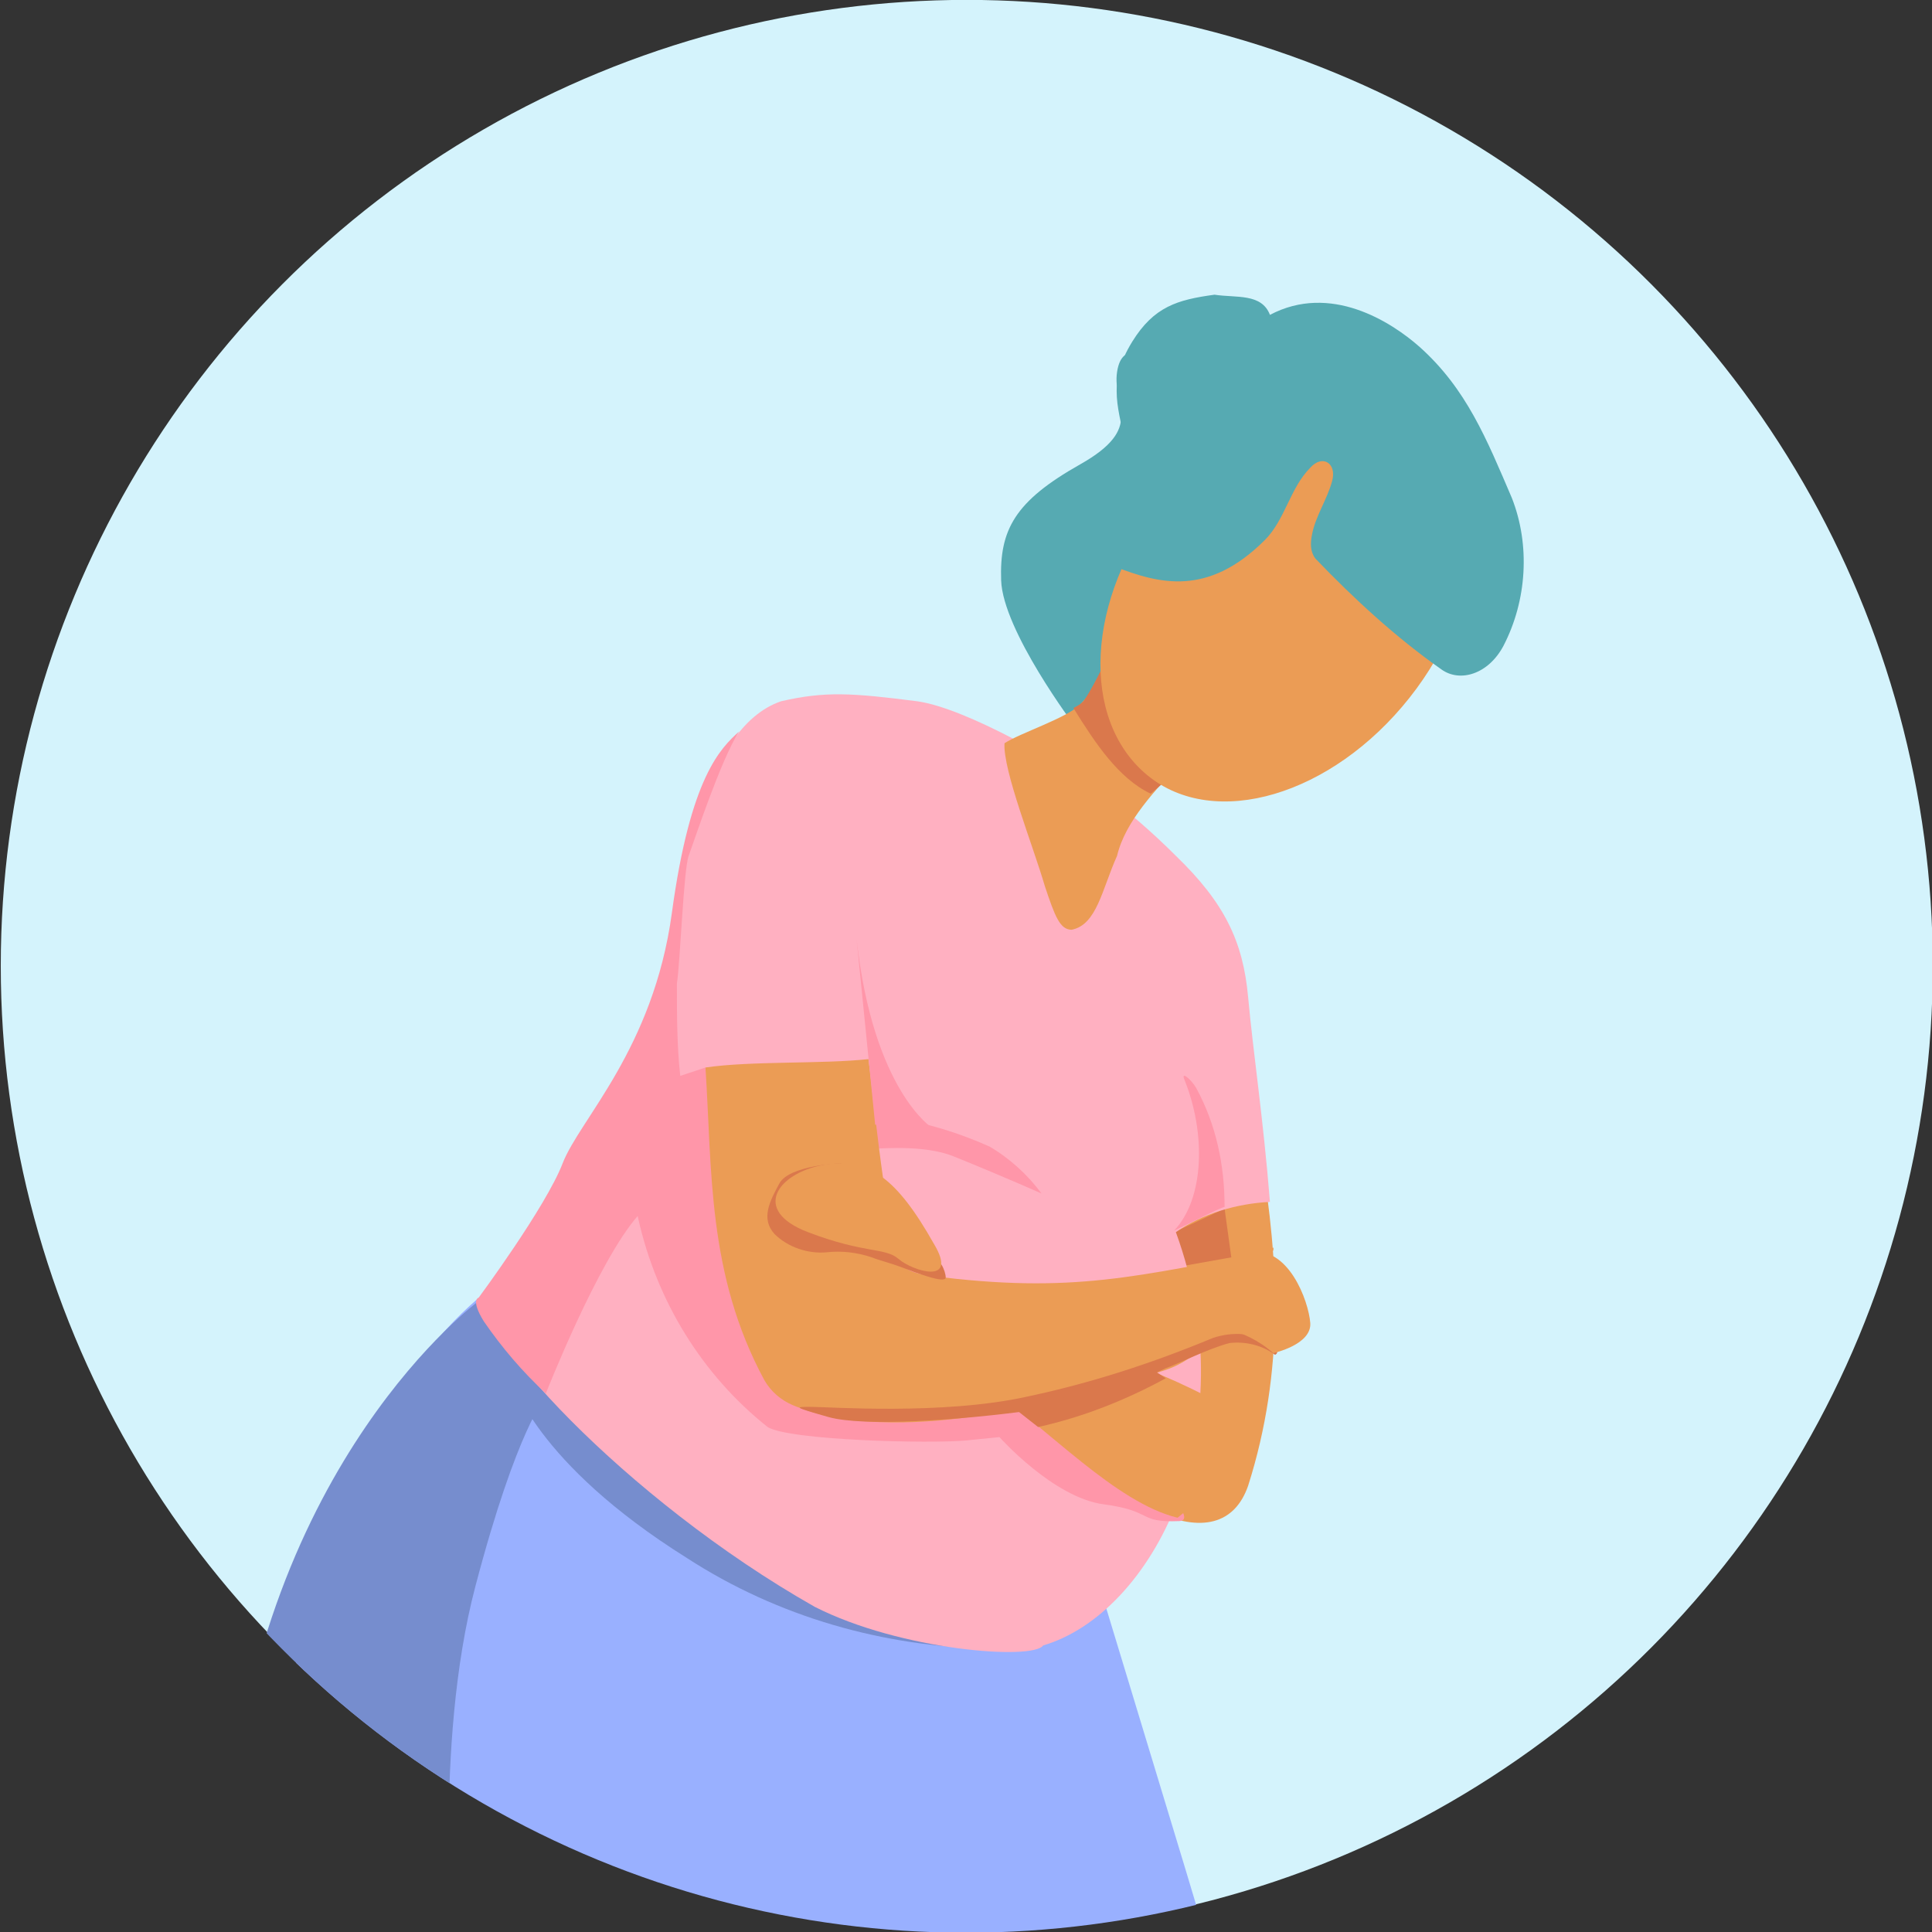 <?xml version="1.0" encoding="utf-8"?>
<!-- Generator: Adobe Illustrator 27.0.0, SVG Export Plug-In . SVG Version: 6.00 Build 0)  -->
<svg version="1.1" id="Layer_1" xmlns="http://www.w3.org/2000/svg" xmlns:xlink="http://www.w3.org/1999/xlink" x="0px" y="0px"
	 viewBox="0 0 115 115" style="enable-background:new 0 0 115 115;" xml:space="preserve">
<rect x="0" y="0" width="115" height="115" fill="#333333" stroke="none"/>
<style type="text/css">
	.st0{fill:#D4F3FC;}
	.st1{clip-path:url(#SVGID_00000026844989484829296040000005229702637090123168_);}
	.st2{fill-rule:evenodd;clip-rule:evenodd;fill:#99B0FF;}
	.st3{fill-rule:evenodd;clip-rule:evenodd;fill:#768DCE;}
	.st4{fill-rule:evenodd;clip-rule:evenodd;fill:#56AAB2;}
	.st5{fill-rule:evenodd;clip-rule:evenodd;fill:#EB9C55;}
	.st6{fill-rule:evenodd;clip-rule:evenodd;fill:#DA784C;}
	.st7{fill-rule:evenodd;clip-rule:evenodd;fill:#FFB0C1;}
	.st8{fill-rule:evenodd;clip-rule:evenodd;fill:#FF96A9;}
	.st9{fill:#FFB89E;}
	.st10{fill:#DA784C;}
</style>
<g id="icon" transform="translate(1518.246 -1464.506)">
	<circle id="Ellipse_158" class="st0" cx="-1460.7" cy="1522" r="57.5"/>
	<g id="illustration" transform="translate(-743.254 1854.248)">
		<g id="Group_11923">
			<g>
				<defs>
					<circle id="SVGID_1_" cx="-717.5" cy="-332.2" r="57.5"/>
				</defs>
				<clipPath id="SVGID_00000036937238454270366400000013483457046421314737_">
					<use xlink:href="#SVGID_1_"  style="overflow:visible;"/>
				</clipPath>
				<g id="Group_11922" style="clip-path:url(#SVGID_00000036937238454270366400000013483457046421314737_);">
					<path id="Path_24540" class="st2" d="M-746-312.9c-11.1,8.9-12.2,29-14.4,36.9s35.6,13.6,37.2,13.1s16.3-5.8,16.6-6
						s3.6-4.4,3.7-4.4s-10-32.9-10.5-34.9S-746-312.9-746-312.9z"/>
					<path id="Path_24541" class="st3" d="M-744.5-307.6c0,0,1.3,4.9,10.4,10.6c5.4,3.5,11.7,5.3,18.2,5.4l-30.3-19.5L-744.5-307.6z
						"/>
					<path id="Path_24542" class="st3" d="M-748-273.4c0,0-1.2-12.4,1.3-21.9s4.2-11.3,4.2-11.3l-4-5.7c0,0-13,9.5-14.9,31.5
						S-748-273.4-748-273.4z"/>
					<g id="Group_11921">
						<path id="Path_24543" class="st4" d="M-705.5-368.1c-1.1-0.4-2.7-1.5-3,0.5s1.7,3.3-2.2,5.5s-4.8,3.9-4.7,6.9s4.4,8.7,4.4,8.7
							l8.7-7.4L-705.5-368.1z"/>
						<path id="Path_24544" class="st5" d="M-699.9-320.8c1,6.1,1.4,12.6-0.8,19.5c-0.8,2.3-2.8,2.8-5.6,1.5
							c-3.5-1.5-6.1-4.7-8.3-7.9l7.4-5.2l1.7-6.8L-699.9-320.8z"/>
						<path id="Path_24545" class="st6" d="M-704.5-314.4l2.8-0.5l-0.4-2.9l-3,1.4L-704.5-314.4z"/>
						<path id="Path_24546" class="st7" d="M-746-312.9c4.1-5.4,9-9.4,10.3-17.8c1.1-6.5,2.5-15.7,7.2-17.3c2.6-0.6,4.2-0.5,8.1,0
							c2.9,0.4,8.6,3.7,11,5.4c1.5,1.1,3,2.4,4.4,3.8c2.9,2.8,4,5.1,4.3,8.4s0.9,7.2,1.3,12.2c-2,0.1-4,0.7-5.6,1.8
							c4.3,11.8-1.4,22.7-7.9,24.6c-0.6,0.9-8.5,0.3-13.6-2.3C-737.8-300.5-747.4-311-746-312.9z"/>
						<path id="Path_24547" class="st8" d="M-737.4-320.5c1-4.3-0.7-1.7,0.4,3.3c1.1,4.9,3.8,9.3,7.7,12.4c1.3,0.8,9.7,1,11.8,0.8
							l2-0.2c0,0,3.2,3.6,6.2,4s2,1.1,4.5,1s-11.6-11.4-12.7-12.1s-12.1-11.8-12.1-11.8L-737.4-320.5z"/>
						<path id="Path_24548" class="st8" d="M-733-326.2l-1.5,0.5c-0.2-1.8-0.2-3.6-0.2-5.5c0.2-1.3,0.4-6.8,0.7-7.6s1.9-5.7,3-7.4
							l0,0c-1.1,1-2.9,2.7-4,10.8s-5.5,12.3-6.5,14.9s-5,8-5,8s-0.5,0.1,0.3,1.4c1.1,1.6,2.3,3,3.7,4.3c0,0,3.1-7.9,5.5-10.6
							s4.2-2.7,5.3-3.5C-729.9-322-733-326.2-733-326.2z"/>
						<path id="Path_24549" class="st5" d="M-714-310.9c4.6,1.7,10.2,3.3,14,6.3c-1.6,1.2-3.3,4-4.9,5.2c-3.7-0.9-7.8-5.4-11.1-7.6
							L-714-310.9z"/>
						<path id="Path_24550" class="st8" d="M-704.5-325.5c-0.2-0.5,0.4,0,0.7,0.5c1.2,2.2,1.7,4.6,1.7,7.1c-0.2,0-2.7,1.3-3,1.4
							C-703.3-318.4-703.2-322.3-704.5-325.5z"/>
						<path id="Path_24551" class="st8" d="M-724-322c-3.1,1.6,2.6-0.2,5.8,1.1s5.2,2.2,5.2,2.2c-0.8-1.1-1.9-2.1-3.1-2.8
							c-1.8-0.8-3.7-1.4-5.7-1.7c-0.8-0.2-1.6-0.2-2.5-0.3L-724-322z"/>
						<path id="Path_24552" class="st5" d="M-708.3-350.9c-0.7,1.1-1.5,2.1-2.4,3.1c-0.8,0.8-3.6,1.7-4.5,2.3
							c-0.1,1.6,1.7,6.1,2.4,8.5c0.6,1.8,0.9,2.6,1.6,2.6c1.5-0.3,1.8-2.4,2.7-4.4c0.5-2.1,2.3-3.9,3.9-5.7L-708.3-350.9z"/>
						<path id="Path_24553" class="st6" d="M-708.2-351.8c-0.9,0.9-1.4,2.5-2.3,3.8c-0.2,0.2-0.4,0.3-0.6,0.4
							c1.3,2.1,2.7,4.2,4.6,5.1l0,0c0.6-0.5,1.2-1,1.7-1.6C-705.7-346.3-707.2-349.6-708.2-351.8z"/>
						<path id="Path_24554" class="st5" d="M-690.2-364.5c4.1,3.2,3.7,10.5-0.9,16.3s-11.6,7.9-15.6,4.6s-3.7-10.5,0.9-16.3
							S-694.3-367.7-690.2-364.5z"/>
						<path id="Path_24555" class="st4" d="M-685.5-351.3c-0.9,1.7-2.6,2.2-3.7,1.4c-2.7-1.9-5.2-4.2-7.5-6.6
							c-0.3-0.4-0.3-0.9-0.2-1.4c0.2-1.1,0.9-2.1,1.2-3.2c0.3-1.1-0.6-1.6-1.3-0.8c-1.2,1.2-1.5,3.1-2.7,4.3
							c-3.4,3.4-6.3,2.6-8.9,1.6c-0.9-2.3,0.9-4.7,0.6-7.1c-0.3-2.2-1.2-3.7,0.4-6.3c1.3-2.1,2.7-2.5,4.9-2.8
							c1.3,0.2,2.8-0.1,3.3,1.2c3.6-1.9,7.2,0.4,8.9,1.9c2.8,2.5,4,5.5,5.5,9C-683.9-357.3-684.1-354-685.5-351.3z"/>
						<path id="Path_24556" class="st5" d="M-733-326.2c0.4,6.1,0.1,12.3,3.5,18.6c0.4,0.7,1,1.2,1.7,1.5c6,2.5,16-0.1,22.2-2.1
							c4.2-1.4,6.6-8.5,6.4-7.1c-8.1,1.5-11.9,2.6-20.4,1.5c-0.7-0.1-1.7-0.3-1.9-1c-0.9-2.9-1.6-10.6-1.8-11.9
							C-726-326.4-730.3-326.6-733-326.2z"/>
						<path id="Path_24557" class="st6" d="M-705.6-308.3c0.6-0.2,2.6-1.2,3.8-1.5c0.9-0.1,1.9,0.1,2.7,0.7c0,0,0.4-0.1-0.2-0.7
							c-1.1-0.6-2.3-0.7-3.5-0.3c-3.6,1.5-7.3,2.7-11.1,3.5c-5,1.1-11.8,0.6-12.8,0.6s-1.1,0,1,0.6s7.8,0.2,12.2-0.4
							C-710.8-306.3-708.1-307.1-705.6-308.3z"/>
						<path id="Path_24558" class="st5" d="M-704.2-312.5c0.7-1.4,2-2.4,3.6-2.7c2.3-0.4,3.5,2.9,3.6,4.2s-2.2,1.8-2.2,1.8
							c-1.7-1.5-4.1-2-6.3-1.4C-709.3-309.6-704.2-312.5-704.2-312.5z"/>
						<g id="Group_11920">
							<path id="Path_24559" class="st9" d="M-714.7-305.8l-0.6,0.1L-714.7-305.8z"/>
							<path id="Path_24560" class="st9" d="M-714.6-305.9l-0.2,0L-714.6-305.9z"/>
							<path id="Path_24561" class="st10" d="M-706.2-308.1c-2.8,0.9-5.6,1.6-8.4,2.2l1.4,1.1c2.7-0.6,5.2-1.6,7.6-2.9L-706.2-308.1
								z"/>
						</g>
						<path id="Path_24562" class="st6" d="M-724.9-320.5c0,0-3.1,0.1-3.7,1.2s-1.1,2.1-0.3,3c0.8,0.8,2,1.2,3.1,1.1
							c0.9-0.1,1.8,0,2.7,0.3c0.5,0.2,1,0.3,1.8,0.6s2.6,1,2.6,0.6s-0.4-1.3-0.8-1s-0.1,0.7-1.6-0.2c-0.9-0.7-1.9-1.1-3-1.3
							c-1.5-0.3-2.5-0.3-3-1s-0.8-1.2-0.3-1.8C-726.7-319.7-725.8-320.1-724.9-320.5z"/>
						<path id="Path_24563" class="st5" d="M-719.4-315.7c-2.2-3.9-3.9-5.2-6.6-4.7s-4.3,2.7-0.9,4s4.6,0.9,5.4,1.6
							S-717.9-313.2-719.4-315.7z"/>
					</g>
					<path id="Path_24564" class="st8" d="M-724-333.8l0.7,7c0,0,0.4,4,0.4,4s3.4,0.2,3.4,0.2S-723-324.8-724-333.8z"/>
				</g>
			</g>
		</g>
	</g>
</g>
</svg>
